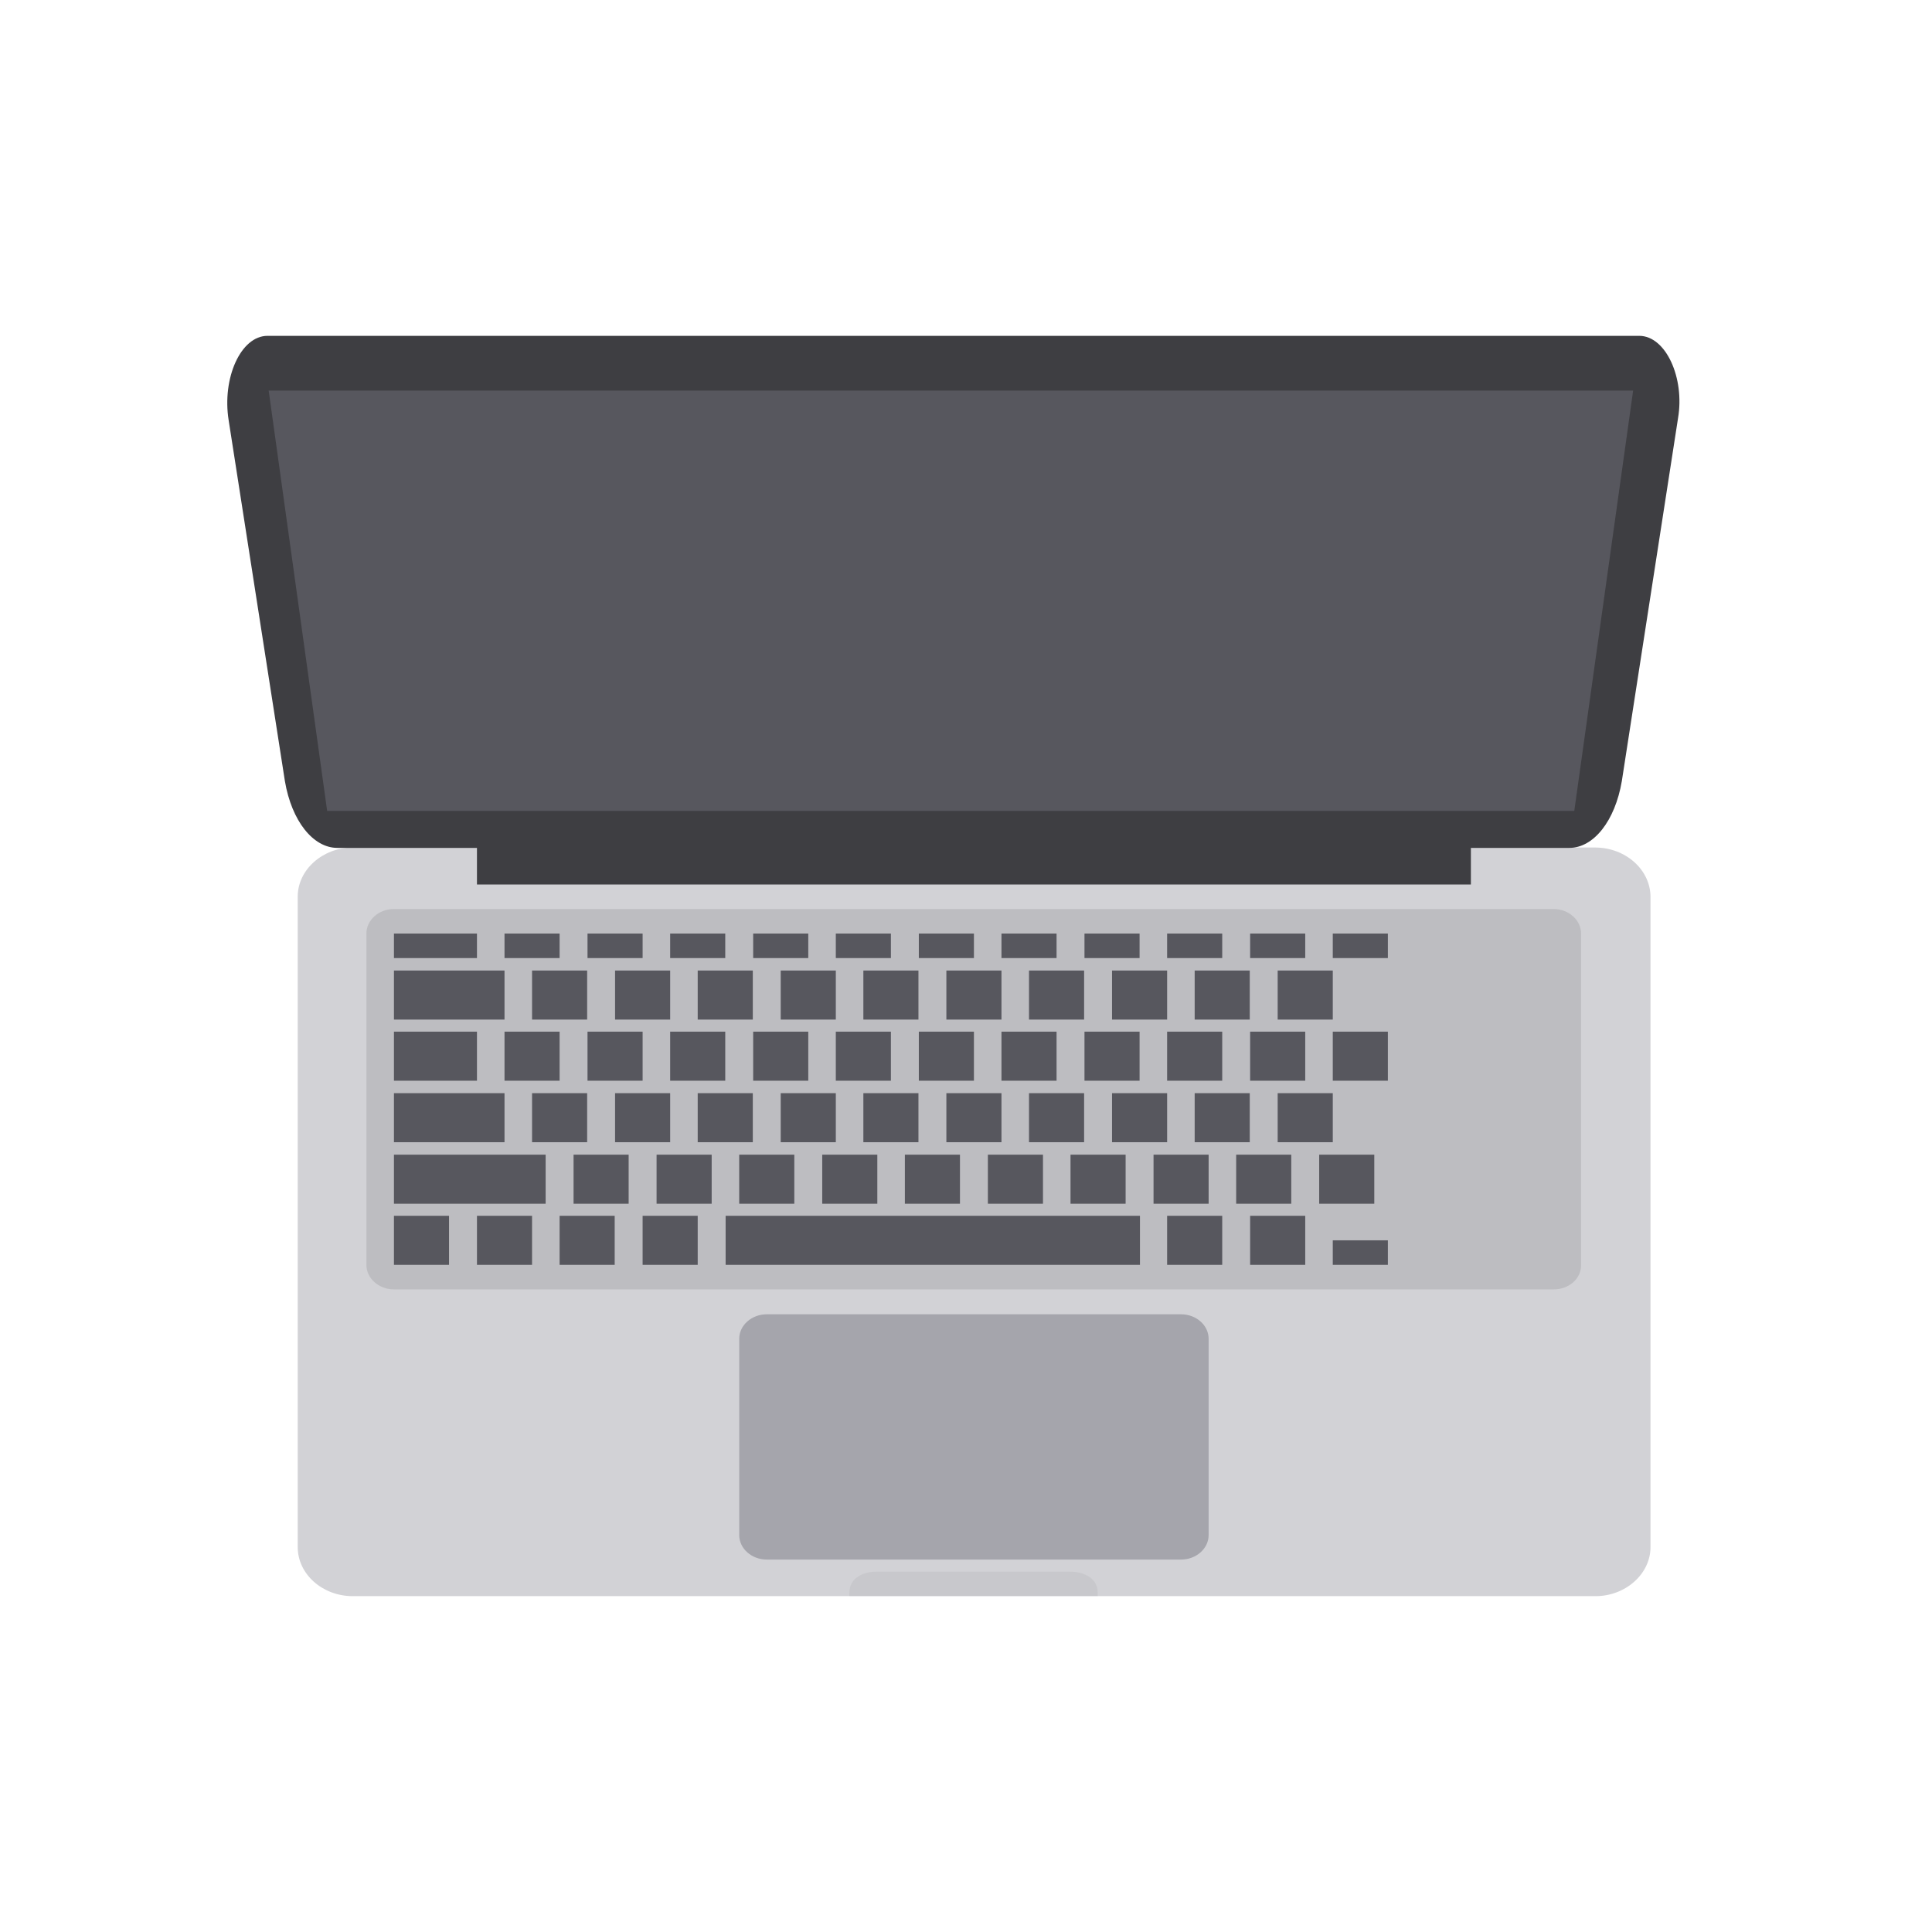 <?xml version="1.0" encoding="utf-8"?>
<!-- Generator: Adobe Illustrator 26.4.1, SVG Export Plug-In . SVG Version: 6.00 Build 0)  -->
<svg version="1.1" id="图层_1" xmlns="http://www.w3.org/2000/svg" xmlns:xlink="http://www.w3.org/1999/xlink" x="0px" y="0px"
	 viewBox="0 0 512 512" style="enable-background:new 0 0 512 512;" xml:space="preserve">
<style type="text/css">
	.st0{fill:#D2D2D6;}
	.st1{fill:#3E3E42;}
	.st2{fill:#57575E;}
	.st3{opacity:5.000000e-02;fill:#040000;enable-background:new    ;}
	.st4{fill:#A5A5AC;}
	.st5{opacity:0.1;fill:#040000;enable-background:new    ;}
</style>
<path class="st0" d="M422.7,224.6H93.5c-8,0-14.6,5.9-14.6,13V410c0,7.2,6.6,13,14.6,13h329.3c8,0,14.6-5.9,14.6-13V237.7
	C437.4,230.5,430.8,224.6,422.7,224.6z"/>
<path class="st1" d="M434.4,89H70.9c-7.1,0-12.1,11.2-10.3,22.4l14.9,95.6c1.8,10.6,7.5,17.7,13.9,17.7h326.5
	c6.4,0,12.1-7.1,13.9-17.7l14.9-96.2C446.5,100.2,441.5,89,434.4,89z"/>
<polygon class="st2" points="86.7,214.9 71.2,103.5 432.8,103.5 417.2,214.9 "/>
<path class="st3" d="M291,423h-65.9v-1c0-3.6,3.3-5.5,7.3-5.5h51.2c4,0,7.3,2,7.3,5.5V423z"/>
<path class="st4" d="M320.3,406.8c0,3.6-3.3,6.5-7.3,6.5H203.2c-4,0-7.3-2.9-7.3-6.5v-52c0-3.6,3.3-6.5,7.3-6.5H313
	c4,0,7.3,2.9,7.3,6.5V406.8z"/>
<path class="st5" d="M411.8,341.7H104.4c-4,0-7.3-2.9-7.3-6.5v-87.8c0-3.6,3.3-6.5,7.3-6.5h307.3c4,0,7.3,2.9,7.3,6.5v87.8
	C419.1,338.8,415.8,341.7,411.8,341.7z"/>
<rect x="126.4" y="224.6" class="st1" width="263.4" height="9.8"/>
<rect x="192.3" y="322.2" class="st2" width="109.8" height="13"/>
<rect x="170.3" y="322.2" class="st2" width="14.6" height="13"/>
<rect x="148.3" y="322.2" class="st2" width="14.6" height="13"/>
<rect x="331.3" y="322.2" class="st2" width="14.6" height="13"/>
<rect x="353.2" y="328.7" class="st2" width="14.6" height="6.5"/>
<rect x="309.3" y="322.2" class="st2" width="14.6" height="13"/>
<rect x="126.4" y="322.2" class="st2" width="14.6" height="13"/>
<rect x="195.9" y="306" class="st2" width="14.6" height="13"/>
<rect x="174" y="306" class="st2" width="14.6" height="13"/>
<rect x="152" y="306" class="st2" width="14.6" height="13"/>
<rect x="261.8" y="306" class="st2" width="14.6" height="13"/>
<rect x="239.8" y="306" class="st2" width="14.6" height="13"/>
<rect x="217.9" y="306" class="st2" width="14.6" height="13"/>
<rect x="327.6" y="306" class="st2" width="14.6" height="13"/>
<rect x="349.6" y="306" class="st2" width="14.6" height="13"/>
<rect x="305.7" y="306" class="st2" width="14.6" height="13"/>
<rect x="283.7" y="306" class="st2" width="14.6" height="13"/>
<rect x="104.4" y="322.2" class="st2" width="14.6" height="13"/>
<rect x="104.4" y="306" class="st2" width="40.2" height="13"/>
<rect x="184.9" y="289.7" class="st2" width="14.6" height="13"/>
<rect x="163" y="289.7" class="st2" width="14.6" height="13"/>
<rect x="141" y="289.7" class="st2" width="14.6" height="13"/>
<rect x="250.8" y="289.7" class="st2" width="14.6" height="13"/>
<rect x="228.8" y="289.7" class="st2" width="14.6" height="13"/>
<rect x="206.9" y="289.7" class="st2" width="14.6" height="13"/>
<rect x="316.6" y="289.7" class="st2" width="14.6" height="13"/>
<rect x="338.6" y="289.7" class="st2" width="14.6" height="13"/>
<rect x="294.7" y="289.7" class="st2" width="14.6" height="13"/>
<rect x="272.7" y="289.7" class="st2" width="14.6" height="13"/>
<rect x="104.4" y="289.7" class="st2" width="29.3" height="13"/>
<rect x="177.6" y="273.4" class="st2" width="14.6" height="13"/>
<rect x="155.7" y="273.4" class="st2" width="14.6" height="13"/>
<rect x="133.7" y="273.4" class="st2" width="14.6" height="13"/>
<rect x="243.5" y="273.4" class="st2" width="14.6" height="13"/>
<rect x="221.5" y="273.4" class="st2" width="14.6" height="13"/>
<rect x="199.6" y="273.4" class="st2" width="14.6" height="13"/>
<rect x="309.3" y="273.4" class="st2" width="14.6" height="13"/>
<rect x="331.3" y="273.4" class="st2" width="14.6" height="13"/>
<rect x="353.2" y="273.4" class="st2" width="14.6" height="13"/>
<rect x="287.4" y="273.4" class="st2" width="14.6" height="13"/>
<rect x="265.4" y="273.4" class="st2" width="14.6" height="13"/>
<rect x="104.4" y="273.4" class="st2" width="22" height="13"/>
<rect x="177.6" y="247.4" class="st2" width="14.6" height="6.5"/>
<rect x="155.7" y="247.4" class="st2" width="14.6" height="6.5"/>
<rect x="133.7" y="247.4" class="st2" width="14.6" height="6.5"/>
<rect x="243.5" y="247.4" class="st2" width="14.6" height="6.5"/>
<rect x="221.5" y="247.4" class="st2" width="14.6" height="6.5"/>
<rect x="199.6" y="247.4" class="st2" width="14.6" height="6.5"/>
<rect x="309.3" y="247.4" class="st2" width="14.6" height="6.5"/>
<rect x="331.3" y="247.4" class="st2" width="14.6" height="6.5"/>
<rect x="353.2" y="247.4" class="st2" width="14.6" height="6.5"/>
<rect x="287.4" y="247.4" class="st2" width="14.6" height="6.5"/>
<rect x="265.4" y="247.4" class="st2" width="14.6" height="6.5"/>
<rect x="104.4" y="247.4" class="st2" width="22" height="6.5"/>
<rect x="184.9" y="257.2" class="st2" width="14.6" height="13"/>
<rect x="163" y="257.2" class="st2" width="14.6" height="13"/>
<rect x="141" y="257.2" class="st2" width="14.6" height="13"/>
<rect x="250.8" y="257.2" class="st2" width="14.6" height="13"/>
<rect x="228.8" y="257.2" class="st2" width="14.6" height="13"/>
<rect x="206.9" y="257.2" class="st2" width="14.6" height="13"/>
<rect x="316.6" y="257.2" class="st2" width="14.6" height="13"/>
<rect x="338.6" y="257.2" class="st2" width="14.6" height="13"/>
<rect x="294.7" y="257.2" class="st2" width="14.6" height="13"/>
<rect x="272.7" y="257.2" class="st2" width="14.6" height="13"/>
<rect x="104.4" y="257.2" class="st2" width="29.3" height="13"/>
</svg>
